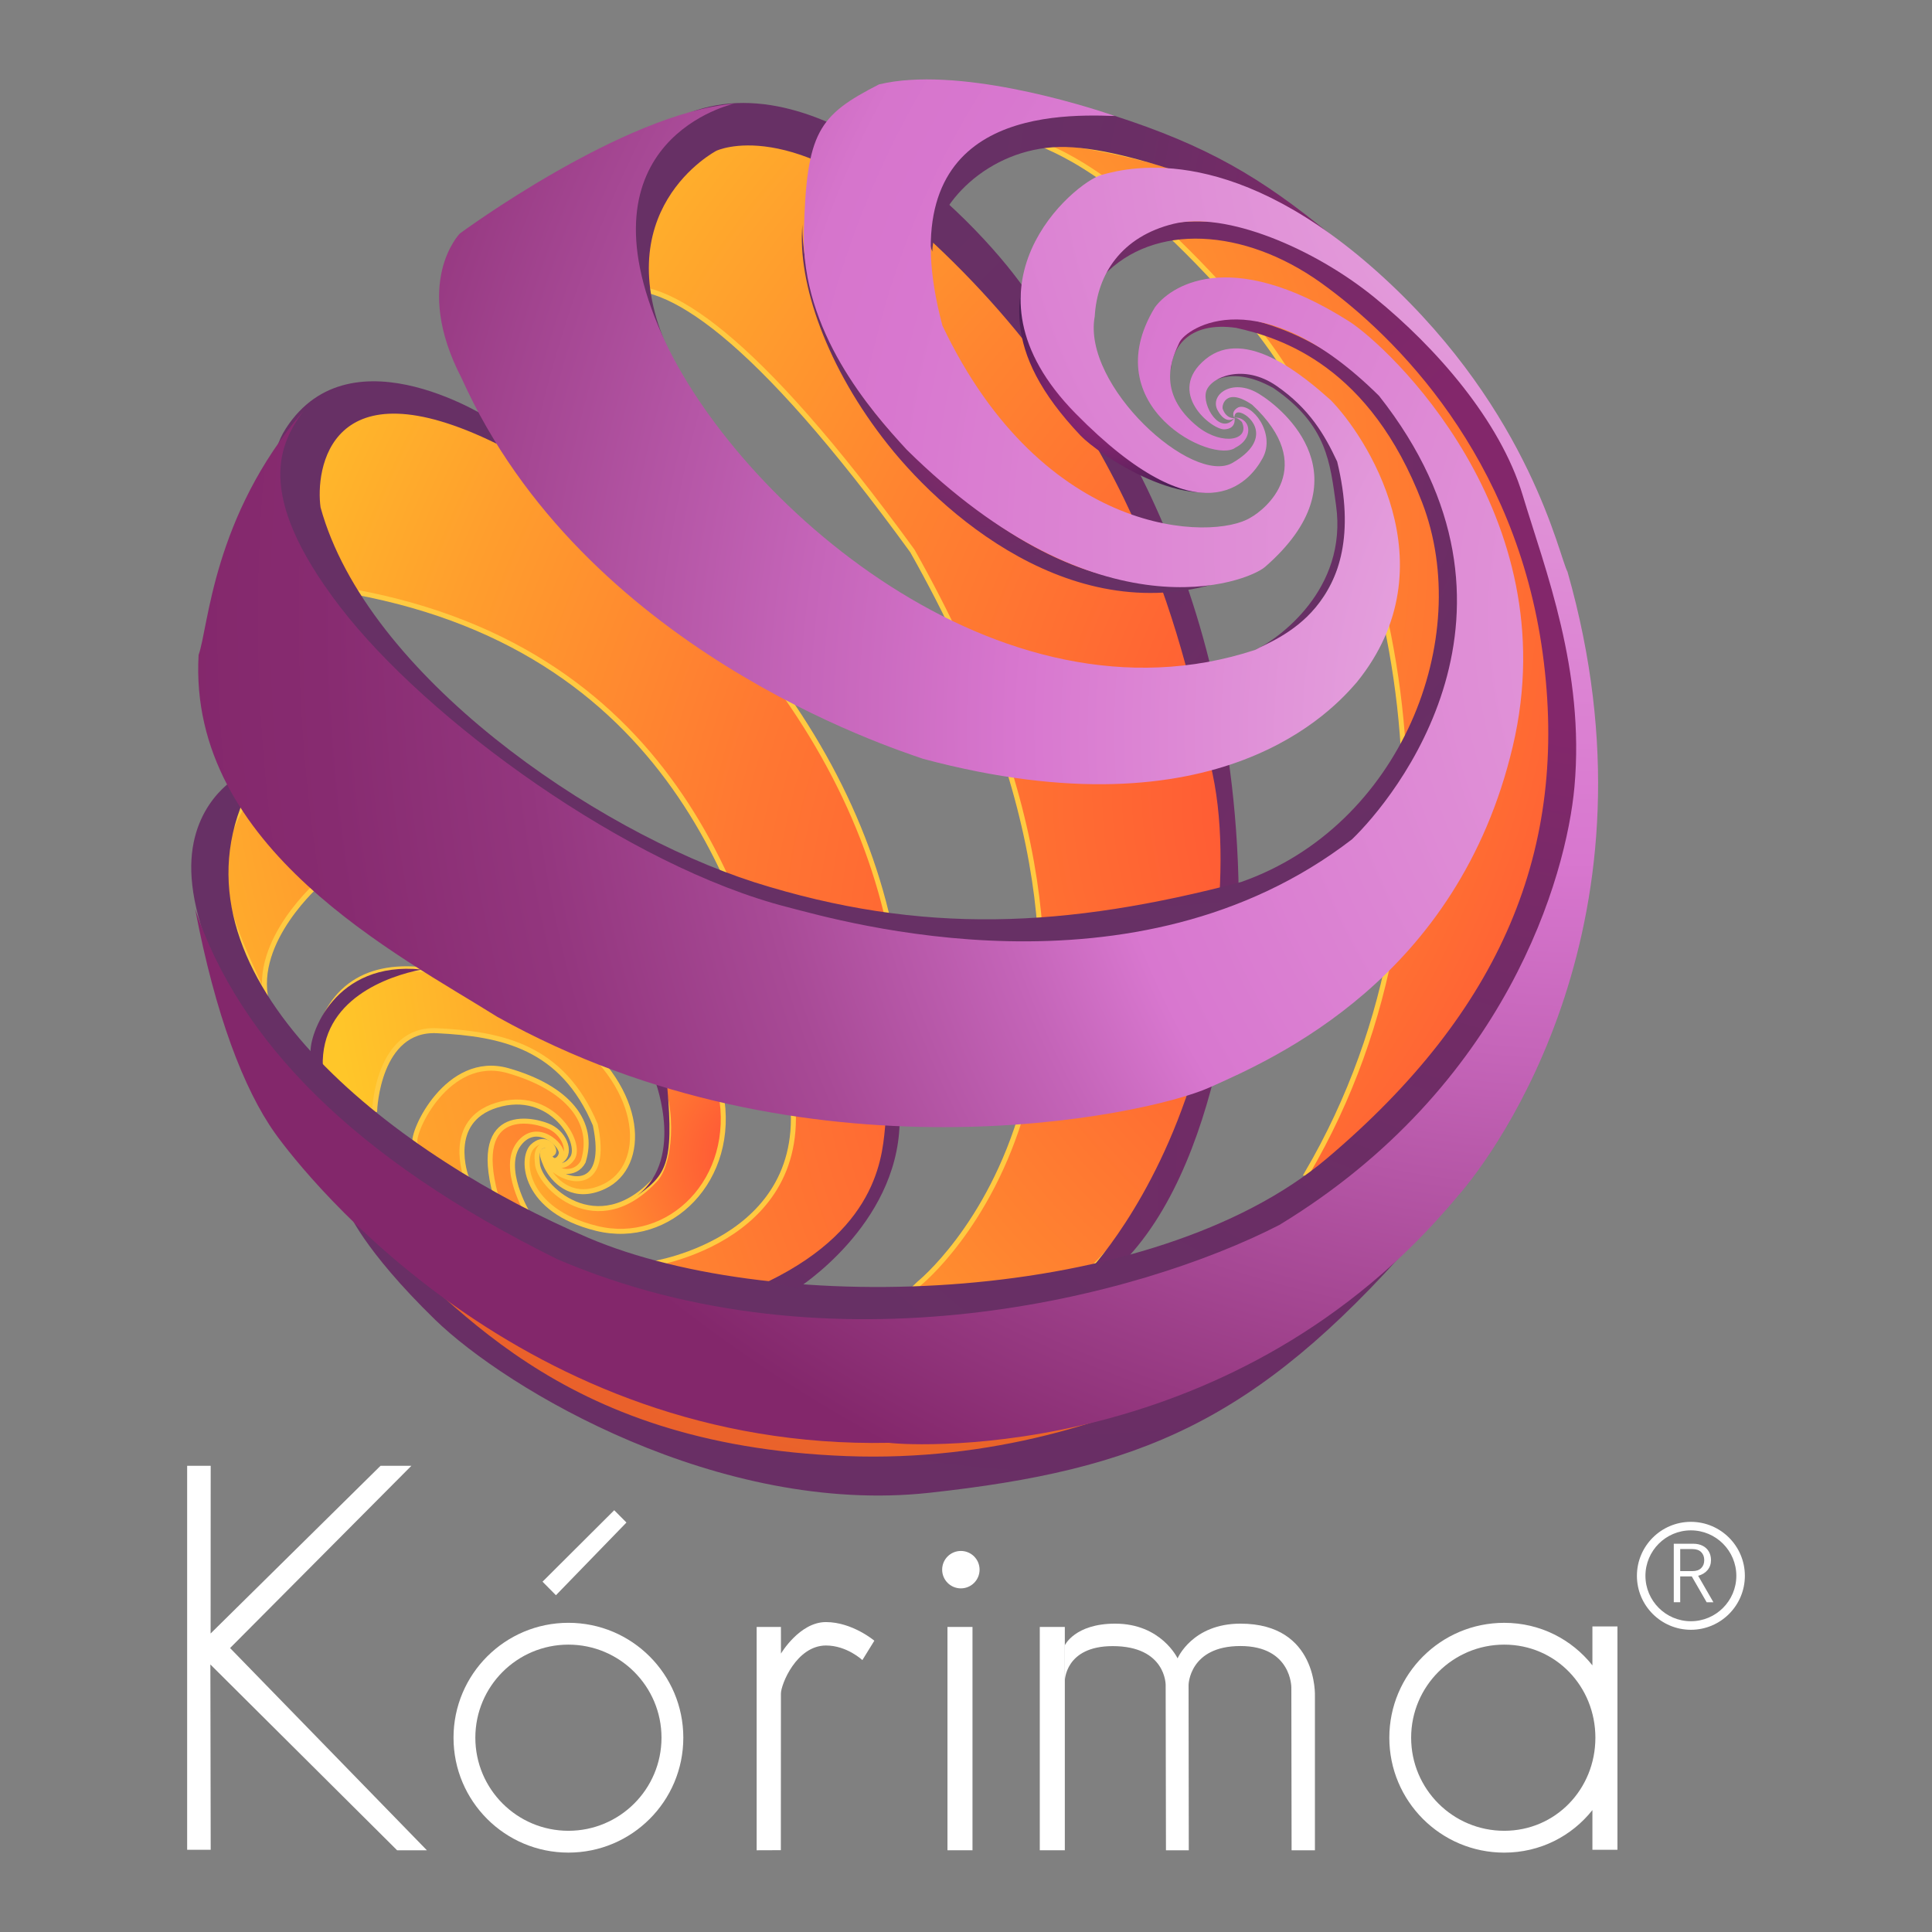 <?xml version="1.0" encoding="UTF-8"?>
<svg xmlns="http://www.w3.org/2000/svg" xmlns:xlink="http://www.w3.org/1999/xlink" id="Capa_1" data-name="Capa 1" viewBox="0 0 1080 1080">
  <rect x="0" y="0" width="1080" height="1080" fill="#808080" stroke="none"/>
  <defs>
    <style>
      .cls-1 {
        fill: url(#radial-gradient-9);
      }

      .cls-2 {
        fill: url(#radial-gradient-16);
      }

      .cls-3 {
        fill: url(#radial-gradient-12);
      }

      .cls-4 {
        fill: url(#radial-gradient-14);
      }

      .cls-5 {
        fill: url(#radial-gradient-13);
      }

      .cls-6 {
        fill: url(#radial-gradient-10);
      }

      .cls-7 {
        fill: url(#radial-gradient-17);
      }

      .cls-8 {
        fill: url(#radial-gradient-19);
      }

      .cls-9 {
        fill: url(#radial-gradient-11);
      }

      .cls-10 {
        fill: url(#radial-gradient-18);
      }

      .cls-11 {
        fill: url(#radial-gradient-15);
      }

      .cls-12 {
        fill: url(#radial-gradient-22);
      }

      .cls-13 {
        fill: url(#radial-gradient-23);
      }

      .cls-14 {
        fill: url(#radial-gradient-20);
      }

      .cls-15 {
        fill: url(#radial-gradient-24);
      }

      .cls-16 {
        fill: url(#radial-gradient-21);
      }

      .cls-17 {
        fill: #fff;
      }

      .cls-18 {
        fill: url(#radial-gradient-5);
      }

      .cls-18, .cls-19, .cls-20, .cls-21, .cls-22, .cls-23, .cls-24, .cls-25 {
        stroke: #ffca41;
        stroke-width: 2.8px;
      }

      .cls-19 {
        fill: url(#radial-gradient-4);
      }

      .cls-20 {
        fill: url(#radial-gradient-7);
      }

      .cls-21 {
        fill: url(#radial-gradient-6);
      }

      .cls-22 {
        fill: url(#radial-gradient-2);
      }

      .cls-23 {
        fill: url(#radial-gradient-3);
      }

      .cls-24 {
        fill: url(#radial-gradient-8);
      }

      .cls-25 {
        fill: url(#radial-gradient);
      }
    </style>
    <radialGradient id="radial-gradient" cx="254.51" cy="388.22" fx="254.51" fy="388.22" r="707.49" gradientTransform="translate(326.36 -166.75) rotate(33.67)" gradientUnits="userSpaceOnUse">
      <stop offset="0" stop-color="#ffc629"></stop>
      <stop offset=".14" stop-color="#ffbc2a"></stop>
      <stop offset=".38" stop-color="#ffa12d"></stop>
      <stop offset=".69" stop-color="#ff7632"></stop>
      <stop offset="1" stop-color="#ff4438"></stop>
    </radialGradient>
    <radialGradient id="radial-gradient-2" cx="1001.9" cy="862.78" fx="1001.9" fy="862.78" r="687.79" gradientTransform="translate(726.86 -874.2) rotate(44.26)" gradientUnits="userSpaceOnUse">
      <stop offset="0" stop-color="#ff4438"></stop>
      <stop offset=".18" stop-color="#ff5635"></stop>
      <stop offset=".55" stop-color="#ff8430"></stop>
      <stop offset="1" stop-color="#ffc629"></stop>
    </radialGradient>
    <radialGradient id="radial-gradient-3" cx="822.31" cy="308.23" fx="822.31" fy="308.23" r="783.38" gradientTransform="translate(326.36 -166.75) rotate(33.67)" gradientUnits="userSpaceOnUse">
      <stop offset="0" stop-color="#ff4438"></stop>
      <stop offset=".14" stop-color="#ff4a37"></stop>
      <stop offset=".33" stop-color="#ff5b35"></stop>
      <stop offset=".55" stop-color="#ff7732"></stop>
      <stop offset=".79" stop-color="#ff9e2d"></stop>
      <stop offset="1" stop-color="#ffc629"></stop>
    </radialGradient>
    <radialGradient id="radial-gradient-4" cx="851.81" cy="1295.01" fx="851.81" fy="1295.01" r="173.14" gradientTransform="translate(726.86 -874.2) rotate(44.26)" gradientUnits="userSpaceOnUse">
      <stop offset="0" stop-color="#ff4438"></stop>
      <stop offset="1" stop-color="#ffc629"></stop>
    </radialGradient>
    <radialGradient id="radial-gradient-5" cx="633.01" cy="386.88" fx="633.01" fy="386.88" r="456.17" gradientTransform="translate(326.36 -166.75) rotate(33.67)" xlink:href="#radial-gradient-4"></radialGradient>
    <radialGradient id="radial-gradient-6" cx="718.38" cy="334.95" fx="718.38" fy="334.95" r="715.3" gradientTransform="translate(326.36 -166.75) rotate(33.67)" xlink:href="#radial-gradient-4"></radialGradient>
    <radialGradient id="radial-gradient-7" cx="549.08" cy="422.88" fx="549.08" fy="422.88" r="575.09" gradientTransform="translate(326.36 -166.75) rotate(33.67)" xlink:href="#radial-gradient-4"></radialGradient>
    <radialGradient id="radial-gradient-8" cx="483.7" cy="361.59" fx="483.7" fy="361.59" r="526.21" gradientTransform="translate(326.36 -166.75) rotate(33.67)" xlink:href="#radial-gradient-4"></radialGradient>
    <radialGradient id="radial-gradient-9" cx="829.44" cy="1126.76" fx="829.44" fy="1126.76" r="436.63" gradientTransform="translate(726.86 -874.2) rotate(44.26)" gradientUnits="userSpaceOnUse">
      <stop offset="0" stop-color="#ffd714"></stop>
      <stop offset=".02" stop-color="#fed214"></stop>
      <stop offset=".18" stop-color="#f7aa1c"></stop>
      <stop offset=".34" stop-color="#f18a22"></stop>
      <stop offset=".49" stop-color="#ed7327"></stop>
      <stop offset=".63" stop-color="#ea652a"></stop>
      <stop offset=".76" stop-color="#ea612b"></stop>
    </radialGradient>
    <radialGradient id="radial-gradient-10" cx="1308.06" cy="858.09" fx="1308.06" fy="858.09" r="780.63" gradientTransform="translate(726.86 -874.2) rotate(44.26)" gradientUnits="userSpaceOnUse">
      <stop offset=".18" stop-color="#83276b"></stop>
      <stop offset=".4" stop-color="#742b67"></stop>
      <stop offset=".67" stop-color="#6a2e65"></stop>
      <stop offset="1" stop-color="#673065"></stop>
    </radialGradient>
    <radialGradient id="radial-gradient-11" cx="664.46" cy="1359.86" fx="664.46" fy="1359.86" r="60.29" xlink:href="#radial-gradient-10"></radialGradient>
    <radialGradient id="radial-gradient-12" cx="937.56" cy="719.17" fx="937.56" fy="719.17" r="615.64" xlink:href="#radial-gradient-10"></radialGradient>
    <radialGradient id="radial-gradient-13" cx="726.78" cy="855.7" fx="726.78" fy="855.7" r="283.75" xlink:href="#radial-gradient-10"></radialGradient>
    <radialGradient id="radial-gradient-14" cx="788.51" cy="845.16" fx="788.51" fy="845.16" r="61.9" xlink:href="#radial-gradient-10"></radialGradient>
    <radialGradient id="radial-gradient-15" cx="685.77" cy="853.93" fx="685.77" fy="853.93" r="66.82" gradientTransform="translate(726.86 -874.2) rotate(44.26)" gradientUnits="userSpaceOnUse">
      <stop offset="0" stop-color="#b12885"></stop>
      <stop offset="1" stop-color="#481f52"></stop>
    </radialGradient>
    <radialGradient id="radial-gradient-16" cx="745.92" cy="653.69" fx="745.92" fy="653.69" r="257.79" xlink:href="#radial-gradient-10"></radialGradient>
    <radialGradient id="radial-gradient-17" cx="832.15" cy="973.87" fx="832.15" fy="973.87" r="436.5" xlink:href="#radial-gradient-10"></radialGradient>
    <radialGradient id="radial-gradient-18" cx="839.02" cy="1248.14" fx="839.02" fy="1248.14" r="149.32" xlink:href="#radial-gradient-10"></radialGradient>
    <radialGradient id="radial-gradient-19" cx="691.68" cy="890" fx="691.68" fy="890" r="766.43" xlink:href="#radial-gradient-10"></radialGradient>
    <radialGradient id="radial-gradient-20" cx="654.55" cy="922.87" fx="654.55" fy="922.87" r="114.78" xlink:href="#radial-gradient-10"></radialGradient>
    <radialGradient id="radial-gradient-21" cx="902.3" cy="89.66" fx="902.3" fy="89.66" r="932.32" gradientTransform="translate(326.36 -166.75) rotate(33.67)" gradientUnits="userSpaceOnUse">
      <stop offset=".01" stop-color="#f0c4ea"></stop>
      <stop offset=".13" stop-color="#ecb7e5"></stop>
      <stop offset=".33" stop-color="#e195d9"></stop>
      <stop offset=".49" stop-color="#d877cf"></stop>
      <stop offset=".62" stop-color="#c565b9"></stop>
      <stop offset=".89" stop-color="#963981"></stop>
      <stop offset="1" stop-color="#83276b"></stop>
    </radialGradient>
    <radialGradient id="radial-gradient-22" cx="783.66" cy="44.33" fx="783.66" fy="44.33" r="644.1" gradientTransform="translate(326.36 -166.75) rotate(33.67)" gradientUnits="userSpaceOnUse">
      <stop offset=".01" stop-color="#e7a7df"></stop>
      <stop offset=".36" stop-color="#e091d7"></stop>
      <stop offset=".72" stop-color="#d877cf"></stop>
      <stop offset=".81" stop-color="#d675cc"></stop>
      <stop offset=".86" stop-color="#cf6ec4"></stop>
      <stop offset=".9" stop-color="#c364b7"></stop>
      <stop offset=".94" stop-color="#b354a4"></stop>
      <stop offset=".97" stop-color="#9e418b"></stop>
      <stop offset="1" stop-color="#85296d"></stop>
      <stop offset="1" stop-color="#83276b"></stop>
    </radialGradient>
    <radialGradient id="radial-gradient-23" cx="601.05" cy="-112.95" fx="601.05" fy="-112.95" r="834.44" gradientTransform="translate(326.36 -166.75) rotate(33.67)" gradientUnits="userSpaceOnUse">
      <stop offset=".01" stop-color="#e7a7df"></stop>
      <stop offset=".25" stop-color="#e091d7"></stop>
      <stop offset=".49" stop-color="#d877cf"></stop>
      <stop offset=".62" stop-color="#c565b9"></stop>
      <stop offset=".89" stop-color="#963981"></stop>
      <stop offset="1" stop-color="#83276b"></stop>
    </radialGradient>
    <radialGradient id="radial-gradient-24" cx="927.63" cy="-3.65" fx="927.63" fy="-3.65" r="1013.19" gradientTransform="translate(326.36 -166.75) rotate(33.67)" gradientUnits="userSpaceOnUse">
      <stop offset=".01" stop-color="#e7a7df"></stop>
      <stop offset=".25" stop-color="#e091d7"></stop>
      <stop offset=".49" stop-color="#d877cf"></stop>
      <stop offset=".56" stop-color="#c464b8"></stop>
      <stop offset=".68" stop-color="#a84a96"></stop>
      <stop offset=".8" stop-color="#93367e"></stop>
      <stop offset=".91" stop-color="#872b70"></stop>
      <stop offset="1" stop-color="#83276b"></stop>
    </radialGradient>
  </defs>
  <polygon class="cls-17" points="104.62 1034.05 117.78 1034.05 117.6 930.45 221.98 1034.31 238.63 1034.31 128.61 921.27 229.98 819.38 212.73 819.38 117.73 913.14 117.78 819.38 104.62 819.38 104.62 1034.05"></polygon>
  <polygon class="cls-17" points="303.28 884.17 310.77 891.74 350.19 851.1 343.35 844.23 303.28 884.17"></polygon>
  <path class="cls-17" d="M422.98,909.48h13.56l.02,14.89s10.39-17.62,25.13-17.62,27.07,10.41,27.07,10.41l-6.7,10.85s-8.57-8.17-20.37-8.17c-16.48.07-25.15,21.8-25.15,26.87,0,5.08-.04,87.55-.04,87.55l-13.52.05v-124.83Z"></path>
  <rect class="cls-17" x="529.64" y="909.47" width="13.99" height="124.84"></rect>
  <rect class="cls-17" x="581.25" y="909.47" width="13.99" height="124.84"></rect>
  <circle class="cls-17" cx="537.13" cy="877.45" r="10.46"></circle>
  <path class="cls-17" d="M317.75,907.16c-35.47,0-64.23,28.75-64.23,64.23s28.75,64.23,64.23,64.23,64.23-28.75,64.23-64.23-28.75-64.23-64.23-64.23ZM317.75,1023.42c-28.74,0-52.03-23.3-52.03-52.03s23.3-52.03,52.03-52.03,52.03,23.3,52.03,52.03-23.3,52.03-52.03,52.03Z"></path>
  <path class="cls-17" d="M651.78,1034.31h12.76l-.12-92.46s.39-21.71,28.99-21.71,28.46,23.16,28.46,23.16l.14,91.01h13.04v-86.03s1.9-40.65-41.63-40.65c-26.93,0-35.14,19.41-35.14,19.41,0,0-9.1-19.41-34.9-19.41-22.57,0-28.15,12.12-28.15,12.12v20.02s0-19.58,26.77-19.58c29.77,0,29.61,21.66,29.61,21.66l.17,92.46Z"></path>
  <g>
    <path class="cls-25" d="M882.91,422.77c2.93-38.06-1.07-87.65-25.78-141.53-54.23-118.24-135.71-187.96-280.83-203.76,6.1,5.19,37.75,8.53,105.31,81.81,7.99,8.65,15.44,17.54,22.49,26.65,75.11,97.45,124.73,302.35,26.52,469.98,60.31,5.23,87.21-26.37,122.92-58.48,20.67-18.54,32.34-100.38,29.38-174.68Z"></path>
    <path class="cls-22" d="M425.17,63.25c85.74,42.67,332.88,240.35,237.6,556.27-35.04,135.83-201.34,169.94-226.7,174.48-2.15.38-3.29.56-3.29.56l81.06-77.1s156.46-125.51-3.83-409.5c-88.91-122.33-138.24-152.54-165.27-146.17,10.57-26.87,39.87-118.72,80.42-98.54Z"></path>
    <path class="cls-23" d="M180.18,242.23s31.6-59.89,157.12,40.11c125.51,100,188.01,229.24,160.59,362.99-37.05,103.61-114.18,82.08-114.18,82.08l-19.83-20.78s96.93-14.06,76.93-104.94c-19.99-90.82-60.3-237.09-242.93-270.86-60.13-51.16-17.71-88.61-17.71-88.61Z"></path>
    <path class="cls-19" d="M402.91,610.88c9.28,48.47-28.62,85.84-69.4,75.81-40.79-10.02-42.6-38.88-35.92-45.77,6.53-6.3,11.91-.51,11.96,2.47.02,2.02-2.61,1.97-2.61,1.97,0,0,3.44-.43.45-3.56-1.81-1.87-4.68-1.95-6.02.44-1.47,2.42-1.23,4.58-.96,8,.43,12.24,33.2,45.22,66.37,8.65,8.89-10.64,10.45-45.29-2.07-62.43,13.32,1.07,38.2,14.42,38.2,14.42Z"></path>
    <path class="cls-18" d="M308.27,652.78c-.6-.59-1.17-1.17-1.69-1.74-1.83-2.15-2.52-4.33-2.65-4.88-1-4.35,2.65-2.11,2.91-.84,0,0-.27-1.32-.7-1.63-1.08-.76-3.35-1.25-2.88,2.39.49,1.97,1.57,4.56,2.04,5.58.32.71.73,1.48,1.2,2.29,4.2,7.15,14.52,17.24,31.23,9.32,23.95-11.35,23.15-53.75-18.92-85.32-42.06-31.57-133.53-69.9-144.2,16.31,26.98,29.25,34.84,26.27,34.84,26.27,0,0,1.7-45.97,34.81-44.36,36.4,1.79,70.12,8.86,88.51,52.57,7.66,36.24-14.09,33.57-24.48,24.05Z"></path>
    <path class="cls-21" d="M305.55,647.97c-1.19-2.04.26-3.48,1.31-2.59-3.12-.68.74,5.42,5.19,6.12,2.55.37,5.44-.46,7.89-4.06,5.92-8.59-11.8-39.15-42.53-29.56-28.49,8.91-16.8,40.13-16.8,40.13,0,0-26.53-12.96-28.59-18.94-2.09-6.01,18.16-50.18,51.91-40.58,33.74,9.6,49.06,28.99,42.07,50.91-4.22,7.92-15.33,6.98-20.46-1.43Z"></path>
    <path class="cls-20" d="M306.86,645.38s.08,6.08,5.69,4.08c7.73-3.85,3.45-15.26-4.87-19.42-8.34-4.13-44.33-12.97-30.62,38.05,8.17,10.41,14.7,10.85,17.68,9.8,0,0-14.86-24.88-4.75-38.33,10.12-13.45,25.1,1.1,23.72,5.53-.71,3.1-4.75,6.23-6.84.29Z"></path>
    <path class="cls-24" d="M178.55,493.32s-37.61,32.49-29.63,66.25c-14.75-34.43-37.04-69.52-13.46-108.97,22.1,20.79,43.09,42.71,43.09,42.71Z"></path>
    <path class="cls-1" d="M648.71,784.21s-254.06,89.14-436.34-91.44c59.87,59.07,114.75,111.08,250.4,122.1,112.64,5.67,185.94-30.67,185.94-30.67Z"></path>
    <path class="cls-6" d="M375.36,199.55c-22.64-43.88-44.92-97.3,10.28-136.65,78.41-29.63,171.6,72.05,191.58,105.41,20.01,33.37,112.68,136.52,115.24,331.26.3,24.09-8.04,155.71-70.04,211.23-17.07.2-14.55.66-14.55.66,0,0,37.16-38.11,59.27-110.68,5.64-31.17,24.63-113.74,9.29-174.28-15.31-60.52-35.48-182.21-159.92-295.54-73.14-67.29-116.04-46.68-116.04-46.68,0,0-64.3,33.47-25.1,115.28Z"></path>
    <path class="cls-9" d="M173.63,588.65c-.89-10.28,13.37-51.71,61.99-46.68-18.4,3.63-56.43,16.46-55.19,54.32-3.56-2.96-6.8-7.64-6.8-7.64Z"></path>
    <path class="cls-3" d="M649.96,125.46c75.47-13.4,142.29,54.42,180.57,104.36,102.91,184.27,29.15,305.87,9.52,332.84-107.02,164.75-245.94,162.43-275.19,169.58-132.63,20.93-229.3-3.42-328.41-69.5-99.11-66.13-128.26-136.87-129.5-175.26-1.26-38.36,25.65-53.01,25.65-53.01,0,0,3.51,9.36,1.74,17.28-37.1,99.87,89.11,195.33,194.72,240.27,105.62,44.93,315.57,37.68,412.74-44.5,97.17-82.22,135.52-172.67,120.57-282.38-14.98-109.72-81.75-176.99-124.3-207.31-42.55-30.3-93.03-33.44-121.26-3.7,1.48-3.78,5.77-19.64,33.15-28.66Z"></path>
    <path class="cls-5" d="M654.4,208.58c.18-13.92,9.8-29.1,36.57-25.31,25.68,5.68,74.81,21.6,104.03,97.65,29.22,76.02-11.97,180.84-101.15,212.11-97.91,25.75-178.4,29.8-272.15.15-89.96-28.94-216.82-116.13-242.5-209.54-2.91-20.66,4.58-81.74,98.54-35.53l-1.29-12.41s-79.74-53.18-116.64,3.79c-36.9,56.94,85.62,157.73,94.01,165.9,8.38,8.18,126.56,122.59,321.21,125.7,12.38-3.56,115.95.74,195.17-72.92,14.45-17.88,84.81-106.89,14.83-220.41-35.27-50.74-87.7-59.45-87.7-59.45-20.42-4.25-43.59,5.83-42.93,30.28Z"></path>
    <path class="cls-4" d="M675.2,215.47c10.05-8.77,26.11-18.4,58.55,15.43,32.44,33.83,27.59,110.87-31.98,132.34,12.35-5.79,51.81-33.51,45.07-80.96-3.32-23.27-4.75-44.72-35.09-65.41-25.04-13.96-36.55-1.41-36.55-1.41Z"></path>
    <path class="cls-11" d="M693.96,269.43c-16.84,5.87-61.25-1.02-91.86-39.02-30.63-38-34.69-74.15-21.11-99.54-14.27,32.17-22.38,64.69,23.05,112.63,9.16,9.66,60.82,45.88,89.91,25.92Z"></path>
    <path class="cls-2" d="M521.17,140.64c-8.81-20.67,7.4-88.54,101.97-75.87,51.4,16.65,81.6,34.19,120.49,66.24-37.9-18.32-112.05-49.73-151.56-48.84-39.53.89-70.26,32.15-70.9,58.46Z"></path>
    <path class="cls-7" d="M494.99,627.73c-1.69,15.47-1.89,57.62-65.48,88.58,14.35,3.58,16.24,3.93,16.24,3.93,0,0,55.64-34.98,57.14-92.21-4.49,1.55-7.9-.3-7.9-.3Z"></path>
    <path class="cls-10" d="M366.31,604.56s17.45,45.8-12.41,65.4c18.36-12.79,23.01-17.92,19.02-63.43-1.34-2.41-6.61-1.98-6.61-1.98Z"></path>
    <path class="cls-8" d="M746.54,722.74s-109.77,97.39-273.24,91.23c-164.68-6.2-221-89.72-270.83-130.1l-7.99-7.04s8.19,21.34,48.59,60.75c40.42,39.35,159.15,109.72,276.44,96.9,117.25-12.82,181.67-39.24,270.7-140.53l-43.67,28.8Z"></path>
    <path class="cls-14" d="M694.24,321c-44.26,9.62-104.03,16.04-196-79.52-52.7-58.78-49.68-116.03-49.68-116.03-2.97,32.78,13.84,80.38,47.9,123.21,34.05,42.85,111.31,108.47,197.78,72.35Z"></path>
    <path class="cls-16" d="M690.11,233.72s1.22,6.01-5.74,6.28c-6.97.29-33.03-20.65-10.49-39.19,22.54-18.55,55.82,10.25,69.93,22.8,19.09,19.34,67.84,92.08,14.68,157.73-12.43,14.27-75.86,87.36-242.44,42.86-17.77-6.18-189.75-61.15-257.98-212.73-27.79-53.46-1.05-80.91-1.05-80.91,0,0,91.36-67.43,153.21-72.56,0,0-88.96,19.6-40.11,129.25,40.98,91.98,188.11,223.42,331.65,176,9.16-5.57,65.77-22.86,45.71-105.24-7-14.97-15.44-29.53-33.87-42.28-18.45-12.76-36.78-4.98-39.31,2.96-2.55,7.94,7.84,25.11,15.8,15.03Z"></path>
    <path class="cls-12" d="M690.11,233.72s-4.82,4.21-9.47-4.39c-4.6-8.6,8.06-18.18,22.84-9.34,14.8,8.84,60.18,47.68,3.7,96.91-9.85,8.57-92.62,40.89-200.34-65.54-20.04-21.77-59.02-66.05-57.49-121.78,1.54-55.73,8.02-65.05,42.04-82.41,43.15-10.36,112.98,11.12,131.78,17.67-37.29-1.4-127.8-.82-96.35,117.18,56.64,119.24,151.37,120.37,172.28,107.31,8.04-4.44,38.03-28.35.89-63.05-15.39-10.54-17.41,1.33-16.34,2.66,2.12,5.42,6.43,4.8,6.43,4.8Z"></path>
    <path class="cls-13" d="M876.25,319.59c-4.62-7.94-20.34-88.59-102.45-164.12-82.11-75.54-140.84-62.66-158.29-57.61-14.8,4.29-84.25,62.07-14.27,133.25,70.01,71.18,97.06,38.82,104.59,24.99,7.56-13.84-6.12-31.16-13.58-28.41-4.67,2.5-2.2,5.95-2.2,5.95,0,0-.41-4.13,3.68-2.86,5.97,1.87,17.74,14.84-4.67,27.92-22.41,13.09-84.25-43.19-77.1-81.81,1.35-23.73,14.98-44.61,44-51.76,29.02-7.14,78.48,13.53,112.45,41.21,34,27.64,70.16,68.6,82.74,110.34,12.58,41.73,34.86,98.16,28.97,163.25-4.49,49.61-37.59,167.49-164.95,244.82-78.89,40.53-249.98,84.93-403.65,19.15-114.8-56.82-177.76-122.65-202.43-195.72,11.31,59.34,27.3,100.87,44.54,125.14,17.25,24.25,138.57,177.37,343.29,173.22,15.84,2.02,194.74,10.64,318.17-138.15,21.51-24.36,116.56-154.71,61.15-348.78Z"></path>
    <path class="cls-15" d="M694.19,235.84c-2.86-2.65-3.19-2.07-4.08-2.17,2.19-.76,6,.82,7.25,4.23,1.3,3.53-.15,8.98-6.64,12.26-12.43,9.7-78.84-22.82-45.2-78.23,7.89-11.14,40.89-35.17,108.52,7.64,21.75,13.78,122.36,107.34,91.65,237.48-30.65,130.14-133.74,174.89-169.65,190.89-35.96,16.06-226.64,56.15-398.02-39.5-54.4-34.16-173.13-94.36-167-202.35,5.58-15.37,7.76-77.13,58.71-136.52-12.57,17.48-28.78,45.3,19.99,109.16,48.76,63.86,161.74,145.71,250.62,168.39,29.74,7.66,193.96,55.7,315.47-37.97,23.27-22.38,110.23-127.4,15.08-247.87-66.84-66.14-107.91-37.76-111.56-29.91-3.62,7.81-13.93,28.03,10.67,47.53,13.71,10.41,28.99,7.12,24.2-3.04Z"></path>
  </g>
  <g>
    <path class="cls-17" d="M954.02,895.66l-8.3-14.43h-6.47v14.43h-3.6v-32.7h10.93c1.98,0,3.72.38,5.23,1.15,1.5.77,2.65,1.85,3.45,3.24.8,1.39,1.2,2.98,1.2,4.77,0,2.18-.66,4.04-1.96,5.59-1.31,1.55-3.05,2.6-5.23,3.14l8.54,14.82h-3.79ZM939.25,878.26h6.86c2.11,0,3.73-.56,4.87-1.68,1.13-1.12,1.7-2.6,1.7-4.46s-.57-3.35-1.7-4.48c-1.14-1.13-2.76-1.7-4.87-1.7h-6.86v12.32Z"></path>
    <path class="cls-17" d="M945.22,911.06c-16.64,0-30.17-13.53-30.17-30.17s13.54-30.17,30.17-30.17,30.17,13.53,30.17,30.17-13.53,30.17-30.17,30.17ZM945.22,855.48c-14.01,0-25.41,11.4-25.41,25.4s11.4,25.4,25.41,25.4,25.4-11.4,25.4-25.4-11.4-25.4-25.4-25.4Z"></path>
  </g>
  <path class="cls-17" d="M890.17,909.18v21.77c-11.51-14.5-29.17-23.78-49.3-23.78-35.47,0-64.23,28.75-64.23,64.23s28.75,64.23,64.23,64.23c20.14,0,37.79-9.28,49.3-23.78v22.18h13.99v-124.84h-13.99ZM840.87,1023.42c-28.74,0-52.03-23.3-52.03-52.03s23.3-52.03,52.03-52.03,50.96,23.3,50.96,52.03-22.22,52.03-50.96,52.03Z"></path>
</svg>
